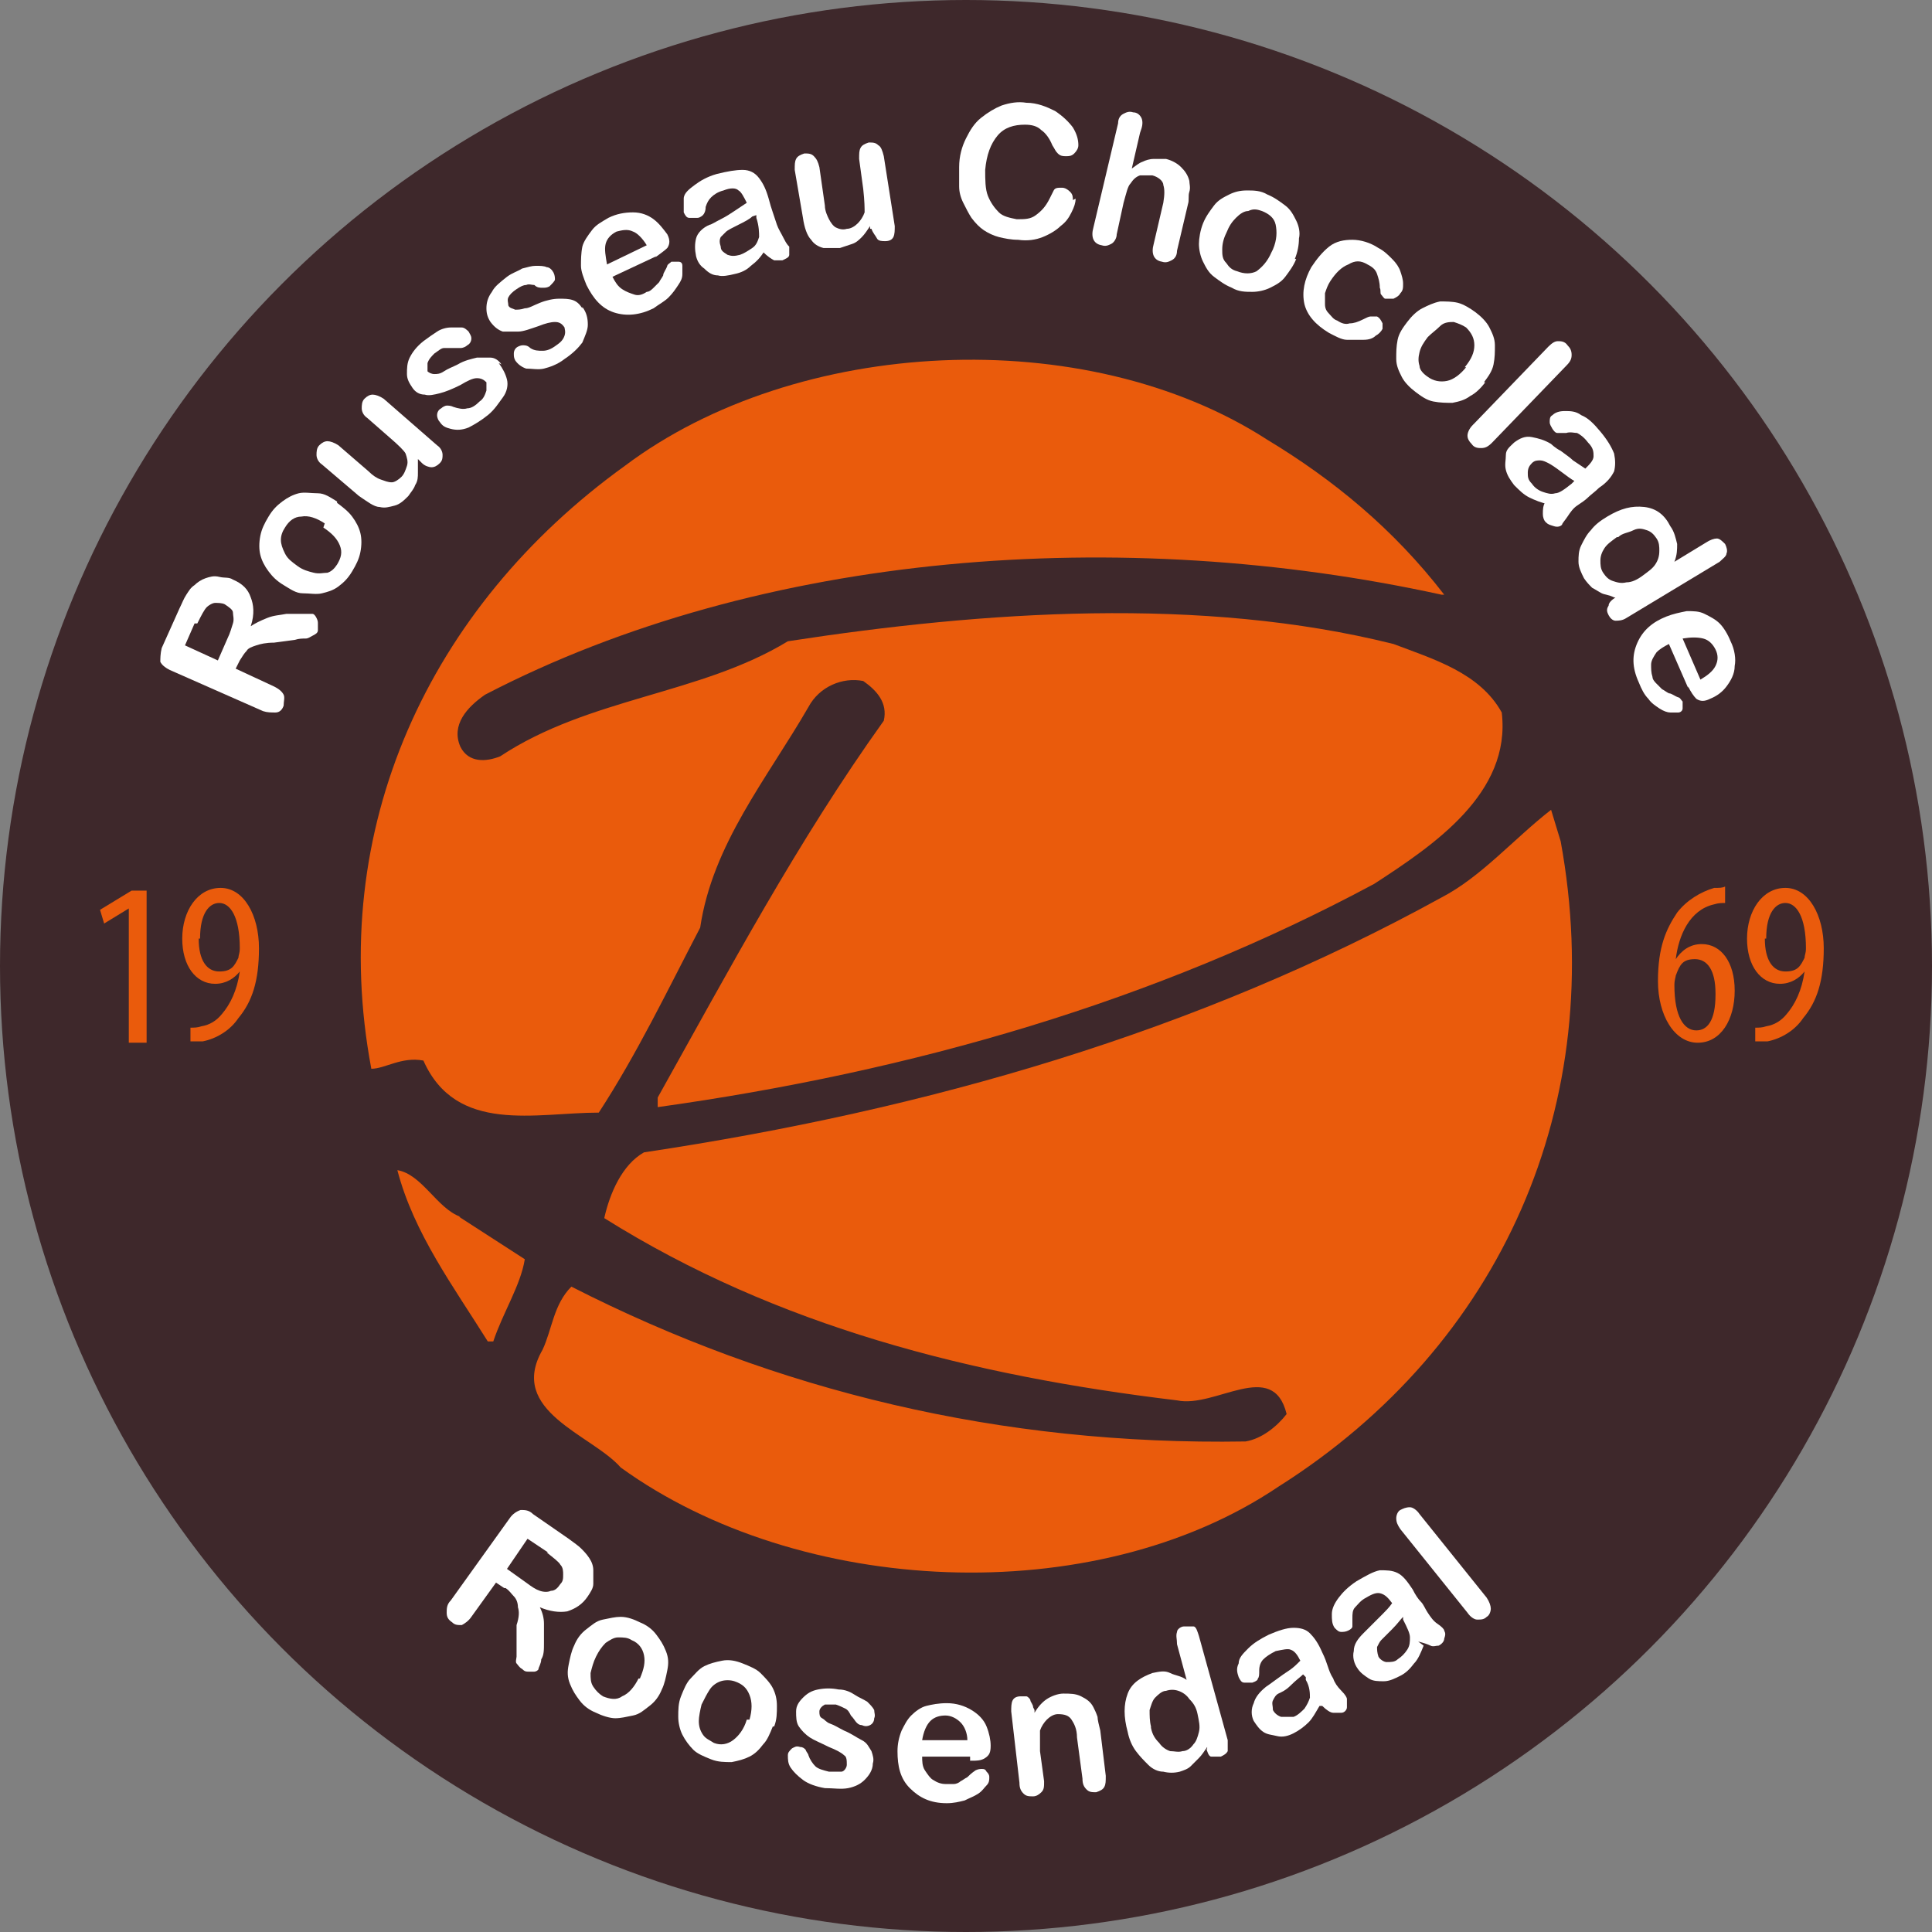 <?xml version="1.0" encoding="UTF-8"?>
<svg xmlns="http://www.w3.org/2000/svg" version="1.1" viewBox="0 0 141 141">
  <rect x="0" y="0" width="141" height="141" fill="#808080" stroke="none"/>
  <defs>
    <style>
      .cls-1 {
        fill: #ea5b0c;
      }

      .cls-2 {
        fill: #fff;
      }

      .cls-3 {
        fill: #3e282b;
      }
    </style>
  </defs>
  <!-- Generator: Adobe Illustrator 28.7.1, SVG Export Plug-In . SVG Version: 1.2.0 Build 142)  -->
  <g>
    <g id="Laag_1">
      <g>
        <circle class="cls-3" cx="70.5" cy="70.5" r="70.5"/>
        <g>
          <g>
            <path class="cls-2" d="M17.5,48.2l-.3.6,2.8,1.3c.4.2.6.4.7.6.1.2,0,.5,0,.8-.1.3-.3.5-.6.5-.3,0-.6,0-.9-.1l-6.8-3c-.4-.2-.6-.4-.7-.6,0-.2,0-.6.1-1l1.3-2.9c.2-.4.3-.7.5-1s.3-.5.6-.7c.2-.2.5-.4.8-.5s.6-.2,1-.1.7,0,1,.2c.7.3,1.1.7,1.3,1.3.2.5.3,1.2,0,2.1.3-.2.7-.4,1.2-.6s.9-.2,1.4-.3c.5,0,.9,0,1.2,0s.6,0,.7,0c.1,0,.2.1.3.3s.1.3.1.4c0,.2,0,.3,0,.5,0,.2-.2.3-.4.4s-.3.2-.5.2-.5,0-.8.1l-1.5.2c-.6,0-1,.1-1.3.2s-.6.2-.7.4c-.2.2-.3.4-.5.7ZM14.2,45.5l-.7,1.6,2.4,1.1.7-1.6c.2-.4.3-.8.4-1.1s0-.6,0-.8-.3-.4-.6-.6c-.2-.1-.5-.1-.7-.1s-.5.2-.6.3c-.2.2-.4.6-.7,1.2Z"/>
            <path class="cls-2" d="M24.6,36.7c.4.3.8.6,1.1,1,.3.4.5.8.6,1.2.1.4.1.9,0,1.4s-.3.9-.6,1.4c-.3.5-.6.8-1,1.1-.4.3-.8.4-1.2.5s-.9,0-1.4,0-.9-.3-1.4-.6c-.5-.3-.8-.6-1.1-1-.3-.4-.5-.8-.6-1.2-.1-.4-.1-.9,0-1.4s.3-.9.6-1.4c.3-.5.6-.8,1-1.1s.8-.5,1.2-.6.9,0,1.4,0,.9.3,1.4.6ZM23.7,38.2c-.6-.4-1.2-.6-1.7-.5-.5,0-.9.3-1.2.8-.2.3-.3.6-.3.9s.1.6.3,1,.5.6.9.9c.4.3.8.4,1.2.5s.7,0,1,0c.3-.1.5-.3.7-.6.3-.5.4-.9.2-1.4-.2-.5-.6-.9-1.2-1.3Z"/>
            <path class="cls-2" d="M30.7,33.7l-.2-.2c0,.3,0,.7,0,1,0,.3,0,.6-.2.9-.1.3-.3.5-.5.8-.3.3-.6.6-1,.7s-.7.2-1.1.1c-.4,0-.9-.4-1.5-.8l-2.7-2.3c-.3-.2-.4-.5-.4-.7s0-.5.2-.7c.2-.2.4-.3.6-.3s.5.1.8.3l2.2,1.9c.3.3.6.5.9.6s.5.2.8.2c.2,0,.5-.2.7-.4.2-.2.3-.5.4-.8s0-.6-.1-.9c-.1-.2-.5-.6-1.2-1.2l-1.6-1.4c-.3-.2-.4-.5-.4-.7s0-.5.2-.7c.2-.2.4-.3.6-.3.2,0,.5.1.8.3l3.9,3.4c.3.2.4.5.4.7,0,.2,0,.4-.2.6-.2.2-.4.3-.6.3s-.5-.1-.7-.3Z"/>
            <path class="cls-2" d="M36.4,26.5c.3.4.5.8.6,1.2s0,.9-.3,1.3-.6.9-1.1,1.3c-.5.4-1,.7-1.4.9-.5.2-.9.2-1.3.1s-.6-.2-.8-.5c-.1-.1-.2-.3-.2-.5s.1-.4.3-.5c.1-.1.3-.2.4-.2.1,0,.3,0,.5.1.3.1.7.2,1,.1.3,0,.6-.2.9-.5.3-.2.4-.5.5-.8,0-.3,0-.5,0-.6-.2-.2-.4-.3-.7-.3s-.7.2-1.2.5c-.6.3-1.1.5-1.5.6-.4.1-.8.2-1.1.1-.4,0-.7-.2-.9-.5-.2-.3-.4-.6-.4-1,0-.4,0-.8.2-1.2s.5-.8,1-1.2c.4-.3.7-.5,1-.7s.7-.3,1-.3c.3,0,.6,0,.8,0s.4.2.5.3c.1.2.2.3.2.5,0,.2-.1.4-.3.5-.1.1-.3.2-.5.2-.2,0-.4,0-.6,0-.2,0-.4,0-.6,0-.2,0-.4.2-.7.4-.2.2-.4.4-.5.7,0,.2,0,.4,0,.6.1.1.3.2.5.2.2,0,.4,0,.7-.2s.6-.3,1-.5c.5-.3,1-.4,1.4-.5.4,0,.7,0,1,0,.3,0,.6.2.8.5Z"/>
            <path class="cls-2" d="M42.5,22.4c.3.4.4.8.4,1.3,0,.4-.2.8-.4,1.3-.3.4-.7.8-1.3,1.2-.5.4-1.1.6-1.5.7s-.9,0-1.3,0c-.3-.1-.6-.3-.8-.6-.1-.2-.1-.3-.1-.5s.1-.4.3-.5c.2-.1.3-.1.4-.1.1,0,.3,0,.5.2.3.2.6.2.9.2.3,0,.6-.1,1-.4.3-.2.5-.4.6-.7.1-.3,0-.5,0-.6-.2-.3-.4-.4-.7-.4s-.7.1-1.2.3c-.6.2-1.1.4-1.5.4-.4,0-.8,0-1.1,0-.3-.1-.6-.3-.9-.7-.2-.3-.3-.6-.3-1s.1-.8.4-1.2c.2-.4.6-.7,1.1-1.1.4-.3.8-.4,1.1-.6.4-.1.7-.2,1-.2.3,0,.6,0,.8.1.2,0,.4.2.5.4.1.2.1.4.1.5s-.2.3-.4.5c-.2.1-.3.1-.5.1s-.4,0-.6-.2c-.2,0-.4-.1-.6,0-.2,0-.4.1-.7.3-.3.2-.5.4-.6.6-.1.2,0,.4,0,.6.1.2.3.2.5.3.2,0,.4,0,.7-.1.3,0,.6-.2,1.1-.4.5-.2,1-.3,1.4-.3s.7,0,1,.1c.3.1.5.3.7.6Z"/>
            <path class="cls-2" d="M47.9,18.7l-3.2,1.5c.2.4.4.7.7.9s.6.3.9.4.6,0,.9-.2c.2,0,.4-.2.5-.3s.3-.3.4-.4c.1-.2.2-.3.3-.5,0-.2.2-.4.3-.7,0-.1.2-.2.3-.3.2,0,.3,0,.5,0s.3.1.3.3c0,.1,0,.3,0,.6s-.1.5-.3.8-.4.6-.7.9c-.3.3-.7.5-1.1.8-1,.5-2,.6-2.9.3-.9-.3-1.5-1-2-2-.2-.5-.4-1-.4-1.4s0-.9.1-1.4c.1-.4.4-.8.7-1.2s.7-.6,1.2-.9c.6-.3,1.2-.4,1.8-.4s1.1.2,1.5.5c.4.3.7.7,1,1.1.2.4.2.7,0,1-.2.2-.5.4-.9.7ZM44.3,19.3l2.9-1.4c-.3-.5-.7-.9-1-1-.4-.2-.8-.1-1.2,0-.4.2-.7.5-.8.9s0,.9.1,1.5Z"/>
            <path class="cls-2" d="M55.8,18.3c-.3.5-.6.8-1,1.1-.3.3-.7.5-1.2.6-.4.1-.9.2-1.2.1-.4,0-.7-.2-1-.5-.3-.2-.5-.5-.6-.9-.1-.5-.1-.9,0-1.3s.5-.8,1-1c.1,0,.4-.2.8-.4.4-.2.7-.4,1-.6s.6-.4.9-.6c-.2-.4-.4-.8-.6-.9-.2-.2-.6-.2-1.1,0-.4.1-.7.3-.9.5-.2.2-.3.4-.4.7,0,.3-.1.5-.2.6,0,0-.2.2-.4.2-.2,0-.4,0-.6,0-.2,0-.3-.2-.4-.4,0-.3,0-.6,0-1s.4-.7.8-1,.9-.6,1.6-.8c.8-.2,1.4-.3,1.9-.3.5,0,.9.2,1.2.6s.5.8.7,1.5c.1.4.2.7.3,1s.2.6.3.9c.1.3.3.6.5,1s.3.5.4.6c0,.2,0,.4,0,.6s-.3.3-.5.4c-.2,0-.4,0-.6,0-.2-.1-.5-.3-.8-.6ZM54.9,15.8c-.2.2-.6.4-1,.6s-.8.4-.9.5-.3.3-.4.4c-.1.2-.1.4,0,.7,0,.3.2.4.5.6.3.1.5.1.9,0,.3-.1.6-.3.9-.5s.4-.5.5-.8c0-.3,0-.8-.2-1.4v-.2Z"/>
            <path class="cls-2" d="M63.5,16.7v-.2c-.2.3-.4.6-.6.8-.2.2-.4.4-.7.5-.3.1-.6.2-.9.3-.4,0-.8,0-1.2,0-.4-.1-.7-.3-.9-.6-.3-.3-.5-.9-.6-1.6l-.6-3.5c0-.4,0-.6.1-.8.1-.2.3-.3.6-.4.3,0,.5,0,.7.2.2.2.3.4.4.8l.4,2.8c0,.4.2.8.3,1s.3.5.5.6c.2.1.5.2.8.1.3,0,.6-.2.8-.4.2-.2.4-.5.5-.8,0-.3,0-.8-.1-1.7l-.3-2.2c0-.4,0-.6.1-.8.1-.2.3-.3.6-.4.3,0,.5,0,.7.2.2.1.3.4.4.8l.8,5.1c0,.3,0,.6-.1.8-.1.2-.3.3-.6.3-.2,0-.5,0-.6-.2s-.3-.4-.4-.7Z"/>
            <path class="cls-2" d="M78.5,14.5c0,.3-.1.6-.3,1s-.4.7-.8,1c-.3.3-.8.6-1.3.8-.5.2-1.1.3-1.8.2-.5,0-1-.1-1.4-.2-.4-.1-.8-.3-1.1-.5-.3-.2-.6-.5-.9-.9-.2-.3-.4-.7-.6-1.1-.2-.4-.3-.8-.3-1.2s0-.9,0-1.4c0-.8.2-1.5.5-2.1.3-.6.6-1.1,1.1-1.5s1-.7,1.5-.9c.6-.2,1.2-.3,1.8-.2.8,0,1.5.3,2.1.6.6.4,1,.8,1.3,1.2.3.5.4.9.4,1.3,0,.2-.1.4-.3.6-.2.2-.4.2-.6.2-.2,0-.4,0-.6-.2s-.2-.3-.4-.6c-.2-.5-.5-.9-.8-1.1-.3-.3-.7-.4-1.2-.4-.8,0-1.5.2-2,.8-.5.6-.8,1.4-.9,2.5,0,.7,0,1.4.2,1.9.2.5.5.9.8,1.2s.8.4,1.3.5c.6,0,1,0,1.4-.3s.7-.6,1-1.2c.1-.2.2-.4.3-.6.1-.2.3-.2.6-.2.2,0,.4.1.6.3.2.2.2.4.2.6Z"/>
            <path class="cls-2" d="M83.2,9.7l-.6,2.6c.3-.2.5-.4.8-.5.2-.1.5-.2.8-.2.3,0,.6,0,.9,0,.4.1.8.3,1.1.6.3.3.5.6.6,1,0,.2.1.5,0,.8s0,.6-.1.9l-.8,3.4c0,.4-.2.6-.4.7-.2.1-.4.2-.7.1-.6-.1-.8-.6-.6-1.3l.7-3c.1-.6.1-1,0-1.3,0-.3-.4-.6-.8-.7-.3,0-.6,0-.9,0-.3.1-.5.3-.7.6-.2.2-.3.7-.5,1.4l-.5,2.3c0,.3-.2.6-.4.7s-.4.2-.7.1c-.6-.1-.8-.6-.6-1.3l1.8-7.6c0-.4.2-.6.4-.7.2-.1.4-.2.7-.1.3,0,.5.2.6.4.1.2.1.5,0,.8Z"/>
            <path class="cls-2" d="M94.6,18.9c-.2.5-.5.9-.8,1.3s-.7.6-1.1.8c-.4.2-.9.3-1.3.3-.5,0-1,0-1.5-.3-.5-.2-.9-.5-1.3-.8s-.6-.7-.8-1.1c-.2-.4-.3-.9-.3-1.3s.1-1,.3-1.5c.2-.5.5-.9.8-1.3.3-.4.7-.6,1.1-.8.4-.2.8-.3,1.3-.3.5,0,1,0,1.5.3.5.2.9.5,1.3.8s.6.7.8,1.1c.2.4.3.9.2,1.3,0,.5-.1,1-.3,1.5ZM92.9,18.2c.3-.7.3-1.3.2-1.8-.1-.5-.5-.8-1-1-.3-.1-.6-.2-1,0-.3,0-.6.2-.9.5-.3.3-.5.6-.7,1.1-.2.4-.3.8-.3,1.2,0,.4,0,.7.3,1,.2.3.4.5.8.6.5.2,1,.2,1.4,0,.4-.3.8-.7,1.1-1.4Z"/>
            <path class="cls-2" d="M100.9,24c-.1.2-.3.4-.5.5-.2.2-.5.3-.9.3s-.7,0-1.2,0c-.4,0-.9-.3-1.3-.5-1-.6-1.6-1.3-1.8-2.1-.2-.9,0-1.8.5-2.7.4-.6.8-1.1,1.3-1.5.5-.4,1.1-.5,1.7-.5s1.3.2,1.9.6c.4.2.7.5,1,.8s.5.6.6.9.2.6.2.9,0,.5-.2.7c-.1.2-.3.3-.5.4-.2,0-.4,0-.6,0-.1,0-.2-.2-.3-.3s0-.3-.1-.5c0-.4-.1-.7-.2-1-.1-.3-.3-.5-.7-.7-.5-.3-.9-.3-1.4,0-.5.2-.9.6-1.3,1.2-.2.3-.3.6-.4.9,0,.3,0,.6,0,.8,0,.3.1.5.3.7s.3.4.6.5c.3.2.6.3.9.2.3,0,.6-.1,1-.3.2-.1.4-.2.5-.2s.3,0,.5,0c.2.1.3.3.4.5,0,.2,0,.4,0,.6Z"/>
            <path class="cls-2" d="M108.4,27.9c-.3.4-.7.8-1.1,1-.4.3-.8.4-1.3.5-.4,0-.9,0-1.4-.1-.5-.1-.9-.4-1.3-.7-.4-.3-.8-.7-1-1.1s-.4-.8-.4-1.3c0-.5,0-.9.1-1.4s.4-.9.7-1.3c.3-.4.7-.8,1.1-1s.8-.4,1.3-.5c.4,0,.9,0,1.3.1s.9.4,1.3.7c.4.3.8.7,1,1.1.2.4.4.8.4,1.3,0,.5,0,.9-.1,1.4-.1.5-.4.9-.7,1.3ZM106.9,26.8c.5-.6.7-1.1.7-1.6,0-.5-.2-.9-.6-1.3-.3-.2-.6-.3-.9-.4-.3,0-.7,0-1,.3s-.6.5-.9.8c-.3.4-.5.7-.6,1.1s-.1.7,0,1c0,.3.3.6.6.8.4.3.9.4,1.4.3s1-.5,1.4-1Z"/>
            <path class="cls-2" d="M107.6,30.9l5.4-5.6c.3-.3.5-.4.7-.4s.5,0,.7.3c.2.2.3.4.3.7s-.1.5-.4.8l-5.4,5.6c-.3.3-.5.4-.8.4-.2,0-.5,0-.7-.3-.2-.2-.3-.4-.3-.6s.1-.5.4-.8Z"/>
            <path class="cls-2" d="M113,36.8c-.5-.1-1-.3-1.4-.5-.4-.2-.7-.5-1.1-.9-.3-.4-.5-.7-.6-1.1s0-.7,0-1.1.3-.6.6-.9c.4-.3.8-.5,1.3-.4s.9.2,1.4.5c0,0,.3.3.7.5.4.3.7.5.9.7.3.2.6.4.9.6.3-.3.6-.6.6-.9s0-.6-.4-1c-.3-.4-.6-.6-.8-.7-.2,0-.5-.1-.8,0-.3,0-.5,0-.6,0s-.2,0-.4-.3c-.1-.2-.2-.3-.2-.5,0-.2,0-.4.2-.5.2-.2.5-.3.9-.3s.8,0,1.2.3c.5.2.9.6,1.4,1.2.5.6.8,1.1,1,1.6.1.5.1.9,0,1.3-.2.4-.5.8-1.1,1.2-.3.3-.6.5-.8.7s-.5.4-.8.6c-.3.2-.5.5-.7.8s-.4.5-.4.6c-.1.1-.3.2-.6.1s-.4-.1-.6-.3c-.1-.1-.2-.3-.2-.6,0-.3,0-.6.2-.9ZM114.9,35.1c-.2-.1-.6-.4-1-.7-.4-.3-.7-.5-.9-.6s-.4-.2-.6-.2-.4,0-.6.2c-.2.2-.3.4-.3.7,0,.3,0,.5.3.8.2.3.5.5.8.6.3.1.6.2.9.1.3,0,.7-.3,1.2-.7l.2-.2Z"/>
            <path class="cls-2" d="M117.6,43.6h.2c-.4-.2-.7-.2-.9-.3s-.5-.3-.7-.4c-.2-.2-.4-.4-.6-.7-.2-.4-.4-.8-.4-1.2,0-.4,0-.8.2-1.2s.4-.8.7-1.1c.3-.4.7-.7,1.2-1,1-.6,1.8-.8,2.7-.7s1.5.6,1.9,1.4c.3.4.4.9.5,1.3,0,.4,0,.8-.2,1.3l2.3-1.4c.3-.2.6-.3.8-.3.2,0,.4.2.6.4.1.2.2.5.1.7,0,.2-.3.4-.5.6l-6.8,4.1c-.3.2-.6.2-.8.2s-.4-.2-.5-.4c-.1-.2-.2-.4,0-.7,0-.2.2-.4.5-.6ZM118,39.2c-.4.3-.7.5-.9.8-.2.3-.3.6-.3.9,0,.3,0,.6.2.9.2.3.4.5.7.6.3.1.6.2,1,.1.4,0,.8-.2,1.2-.5.4-.3.7-.5.9-.8.2-.3.3-.6.3-1,0-.3,0-.6-.2-.9-.2-.3-.4-.5-.7-.6s-.6-.2-1,0-.8.2-1.1.5Z"/>
            <path class="cls-2" d="M123.2,50.2l-1.4-3.2c-.4.2-.7.4-.9.6-.2.3-.4.6-.4.9,0,.3,0,.6.1.9,0,.2.2.4.3.5s.3.3.4.4c.2.1.3.2.5.3.2,0,.4.2.7.3.1,0,.2.2.3.3,0,.2,0,.3,0,.5s-.2.3-.3.3c-.1,0-.3,0-.6,0-.2,0-.5-.1-.8-.3-.3-.2-.6-.4-.8-.7-.3-.3-.5-.7-.7-1.2-.5-1.1-.5-2-.1-2.9s1.1-1.5,2.1-1.9c.5-.2,1-.3,1.5-.4.5,0,.9,0,1.3.2.4.2.8.4,1.1.7.3.3.6.8.8,1.3.3.6.4,1.3.3,1.8,0,.6-.3,1.1-.6,1.5-.3.4-.7.7-1.2.9-.4.2-.7.2-1,0-.2-.2-.4-.5-.6-.9ZM122.8,46.6l1.3,3c.5-.3.9-.6,1.1-1,.2-.4.2-.8,0-1.2-.2-.4-.5-.7-.9-.8s-.9-.1-1.5,0Z"/>
          </g>
          <g>
            <path class="cls-2" d="M36.8,115.9l-.6-.4-1.8,2.5c-.2.3-.5.5-.7.6-.3,0-.5,0-.7-.2-.3-.2-.4-.4-.4-.7,0-.3,0-.6.3-.9l4.3-6c.2-.3.5-.5.8-.6.3,0,.6,0,.9.3l2.6,1.8c.4.3.7.5.9.7.2.2.4.4.6.7.2.3.3.6.3.9s0,.7,0,1c0,.3-.2.6-.4.9-.4.6-.9.9-1.5,1.1-.6.1-1.3,0-2-.3.2.4.3.8.3,1.2,0,.5,0,1,0,1.4,0,.5,0,.9-.2,1.2,0,.3-.2.6-.2.7,0,.1-.2.2-.3.2s-.3,0-.4,0c-.2,0-.3,0-.5-.2-.2-.1-.3-.3-.4-.4s0-.4,0-.5c0-.2,0-.5,0-.8v-1.5c.2-.6.2-1,.1-1.3,0-.3-.1-.6-.3-.8s-.3-.4-.6-.6ZM40,113.3l-1.5-1-1.5,2.2,1.4,1c.4.3.7.5,1,.6s.6.1.8,0c.3,0,.5-.2.7-.5.2-.2.2-.4.2-.7,0-.2,0-.5-.2-.7-.1-.2-.5-.5-1-.9Z"/>
            <path class="cls-2" d="M48.3,123.3c-.2.5-.5.9-.9,1.2-.4.3-.7.6-1.2.7s-.9.2-1.3.2-1-.2-1.4-.4c-.5-.2-.9-.5-1.2-.9-.3-.4-.5-.7-.7-1.2s-.2-.9-.1-1.4.2-1,.4-1.4c.2-.5.5-.9.9-1.2s.7-.6,1.2-.7.9-.2,1.3-.2c.5,0,1,.2,1.4.4.5.2.9.5,1.2.9.3.4.5.7.7,1.2s.2.9.1,1.4-.2,1-.4,1.4ZM46.7,122.5c.3-.7.4-1.2.3-1.7-.1-.5-.4-.9-.9-1.1-.3-.2-.6-.2-1-.2-.3,0-.6.2-.9.4-.3.3-.5.6-.7,1-.2.4-.3.8-.4,1.2,0,.4,0,.7.2,1,.2.3.4.5.7.7.5.2,1,.3,1.4,0,.5-.2.9-.7,1.2-1.3Z"/>
            <path class="cls-2" d="M56.4,126c-.2.5-.4,1-.7,1.3-.3.4-.6.7-1,.9-.4.2-.8.3-1.3.4-.5,0-1,0-1.5-.2-.5-.2-1-.4-1.3-.7s-.6-.7-.8-1.1c-.2-.4-.3-.9-.3-1.3,0-.5,0-1,.2-1.5.2-.5.4-1,.7-1.3s.6-.7,1-.9.8-.3,1.3-.4,1,0,1.5.2c.5.2,1,.4,1.3.7s.7.7.9,1.1.3.8.3,1.3,0,1-.2,1.5ZM54.7,125.5c.2-.7.2-1.3,0-1.8-.2-.5-.5-.8-1.1-1-.3-.1-.7-.1-1,0s-.6.3-.8.6c-.2.3-.4.7-.6,1.1-.1.4-.2.9-.2,1.2,0,.4.1.7.3,1s.5.4.8.6c.5.2,1,.1,1.4-.2.4-.3.8-.8,1-1.5Z"/>
            <path class="cls-2" d="M63.7,128.7c0,.5-.3.9-.6,1.2s-.7.5-1.2.6c-.5.1-1.1,0-1.7,0-.6-.1-1.2-.3-1.6-.6-.4-.3-.7-.6-.9-.9s-.2-.6-.2-.9c0-.2.1-.3.3-.5.2-.1.3-.2.6-.1.2,0,.3.1.4.2,0,.1.2.3.2.4.1.3.3.6.5.8s.6.3,1,.4c.4,0,.7,0,.9,0s.4-.3.4-.5c0-.3,0-.6-.2-.7-.2-.2-.6-.4-1.1-.6-.6-.3-1.1-.5-1.4-.7s-.6-.5-.8-.8c-.2-.3-.2-.7-.2-1.1,0-.4.2-.7.5-1,.3-.3.6-.5,1.1-.6s1-.1,1.5,0c.5,0,.9.2,1.2.4s.6.3.9.5c.2.2.4.4.5.6,0,.2.1.4,0,.6,0,.2-.1.4-.3.5-.2.1-.4.1-.6,0-.2,0-.3-.1-.4-.2s-.2-.3-.4-.5c-.1-.2-.2-.4-.4-.5-.2-.1-.4-.2-.7-.3-.3,0-.6,0-.8,0-.2.1-.4.3-.4.5,0,.2,0,.4.2.5s.3.3.6.4c.3.1.6.3,1,.5.5.2.9.5,1.3.7s.5.5.7.8c.1.3.2.6.1.9Z"/>
            <path class="cls-2" d="M70.8,128.2h-3.5c0,.3,0,.7.2,1,.2.3.4.6.6.7.3.2.6.3.9.3.2,0,.4,0,.6,0,.2,0,.4-.1.5-.2.2-.1.3-.2.5-.3.1-.1.3-.3.6-.5,0,0,.2-.1.4-.1.2,0,.3,0,.4.2.1.1.2.2.2.4,0,.2,0,.4-.2.6s-.3.4-.6.6-.6.3-1,.5c-.4.1-.8.2-1.3.2-1.2,0-2-.4-2.7-1.1s-.9-1.6-.9-2.7c0-.5.1-1,.3-1.5.2-.4.4-.8.7-1.1.3-.3.7-.6,1.1-.7s.9-.2,1.5-.2c.7,0,1.3.2,1.8.5.5.3.9.7,1.1,1.2.2.5.3,1,.3,1.4,0,.5-.1.7-.4.9s-.6.2-1.1.2ZM67.3,127h3.3c0-.5-.2-1-.5-1.3-.3-.3-.7-.5-1.1-.5-.4,0-.8.1-1.1.4s-.5.8-.6,1.4Z"/>
            <path class="cls-2" d="M75.5,124.8v.2c.3-.5.6-.8.9-1,.3-.2.8-.4,1.2-.4.5,0,.9,0,1.3.2s.7.4.9.8c.1.2.2.4.3.7,0,.2.1.6.2,1l.4,3.3c0,.4,0,.6-.1.8-.1.2-.3.3-.6.4-.3,0-.5,0-.7-.2-.2-.2-.3-.4-.3-.8l-.4-3c0-.6-.2-1-.4-1.3-.2-.3-.5-.4-1-.4-.3,0-.6.2-.8.4s-.4.5-.5.8c0,.3,0,.8,0,1.5l.3,2.2c0,.4,0,.6-.2.8s-.4.3-.6.3c-.3,0-.5,0-.7-.2-.2-.2-.3-.4-.3-.8l-.6-5.2c0-.3,0-.6.1-.8.1-.2.3-.3.6-.3.2,0,.3,0,.4,0,.1,0,.3.2.3.3s.2.3.2.5Z"/>
            <path class="cls-2" d="M88.1,127.7v-.2c-.2.3-.4.6-.6.8-.2.2-.4.4-.6.6-.2.2-.5.3-.8.4-.4.1-.8.1-1.2,0-.4,0-.8-.2-1.1-.5-.3-.3-.6-.6-.9-1-.3-.4-.5-.9-.6-1.4-.3-1.1-.3-2,0-2.8s1-1.2,1.8-1.5c.5-.1.9-.2,1.3,0s.8.2,1.2.5l-.7-2.6c0-.4-.1-.6,0-.9,0-.2.3-.4.5-.4.3,0,.5,0,.7,0s.3.4.4.7l2.1,7.6c0,.3,0,.6,0,.8-.1.2-.3.3-.5.4-.2,0-.5,0-.7,0s-.3-.4-.4-.7ZM84,126.1c.1.5.3.8.6,1.1.2.3.5.5.8.6.3,0,.6.1.9,0,.3,0,.6-.2.8-.5.2-.2.3-.5.4-.9s0-.8-.1-1.3c-.1-.5-.3-.8-.6-1.1-.2-.3-.5-.5-.8-.6s-.6-.1-.9,0c-.3,0-.6.3-.8.5s-.3.6-.4.9c0,.4,0,.8.1,1.2Z"/>
            <path class="cls-2" d="M96.3,124.5c-.3.5-.5.9-.8,1.2-.3.3-.7.6-1.1.8-.4.2-.8.3-1.2.2s-.7-.1-1-.3c-.3-.2-.5-.5-.7-.8-.2-.4-.2-.9,0-1.3.1-.4.4-.8.9-1.2,0,0,.3-.2.7-.5.4-.3.7-.5,1-.7.3-.2.5-.4.8-.7-.2-.4-.4-.7-.7-.8-.2-.1-.6,0-1.1.1-.4.2-.7.4-.9.6-.2.2-.3.5-.3.8,0,.3,0,.5-.1.6,0,.1-.1.2-.4.3-.2,0-.4,0-.6,0s-.3-.2-.4-.4c-.1-.3-.2-.6,0-1,0-.4.3-.7.7-1.1.4-.4.9-.7,1.5-1,.7-.3,1.3-.5,1.8-.5.5,0,.9.1,1.2.4.3.3.6.7.9,1.4.2.4.3.7.4,1s.2.6.4.9c.1.3.3.6.6.9.3.3.4.5.4.6,0,.2,0,.4,0,.6,0,.2-.2.4-.4.4-.2,0-.4,0-.6,0-.2,0-.5-.2-.8-.5ZM95.1,122.2c-.2.2-.5.4-.9.8s-.7.5-.9.6c-.2.1-.3.3-.4.5s0,.4,0,.7c.1.2.3.4.6.5.3,0,.6,0,.9,0,.3-.1.6-.4.8-.6.2-.3.3-.5.4-.8,0-.3,0-.8-.3-1.3v-.2Z"/>
            <path class="cls-2" d="M103.9,120.1c-.2.5-.4,1-.7,1.3-.3.4-.6.7-1,.9-.4.2-.8.4-1.2.4-.4,0-.8,0-1.1-.2-.3-.2-.6-.4-.8-.7-.3-.4-.4-.9-.3-1.3,0-.5.3-.9.7-1.3,0,0,.3-.3.6-.6.3-.3.6-.6.8-.8.2-.2.5-.5.7-.8-.3-.4-.5-.6-.8-.7s-.6,0-1.1.3c-.4.2-.6.5-.8.7s-.2.5-.2.8c0,.3,0,.5,0,.6,0,.1-.1.2-.3.3-.2.1-.4.1-.5.1-.2,0-.3-.1-.5-.3-.2-.3-.2-.6-.2-1s.2-.8.5-1.2c.3-.4.7-.8,1.3-1.2.7-.4,1.2-.7,1.7-.8.5,0,.9,0,1.3.2.4.2.7.6,1.1,1.2.2.4.4.7.6.9.2.2.3.5.5.8.2.3.4.6.7.8.3.2.5.4.5.5.1.2.1.3,0,.6,0,.2-.2.4-.4.5-.2,0-.4.1-.6,0s-.5-.2-.9-.3ZM102.4,118c-.2.2-.4.5-.8.9-.4.4-.6.6-.8.8-.1.1-.2.3-.3.5,0,.2,0,.4.1.7.1.2.4.4.6.4.3,0,.6,0,.8-.2.3-.2.5-.4.7-.7.2-.3.2-.6.2-.9,0-.3-.2-.7-.5-1.3v-.2Z"/>
            <path class="cls-2" d="M107.1,117.7l-4.9-6.1c-.2-.3-.3-.5-.3-.8,0-.2.1-.5.3-.6s.4-.2.7-.2c.2,0,.5.2.7.5l4.9,6.1c.2.3.3.6.3.8,0,.2-.1.5-.3.6-.2.2-.4.2-.7.2-.2,0-.5-.2-.7-.5Z"/>
          </g>
        </g>
        <g>
          <path class="cls-1" d="M9.4,66.3h0l-1.8,1.1-.3-1,2.3-1.4h1.1v11.1h-1.3v-9.7Z"/>
          <path class="cls-1" d="M13.9,75c.3,0,.5,0,.8-.1.6-.1,1.1-.4,1.5-.9.6-.7,1.1-1.7,1.3-3.1h0c-.4.5-1,.9-1.8.9-1.4,0-2.4-1.3-2.4-3.3s1.1-3.7,2.8-3.7,2.8,2,2.8,4.4-.5,3.9-1.5,5.1c-.6.9-1.6,1.5-2.6,1.7-.4,0-.6,0-.9,0,0,0,0-1.1,0-1.1ZM14.5,68.5c0,1.6.6,2.4,1.5,2.4s1.1-.4,1.4-1c0-.2.1-.3.1-.7,0-2.3-.7-3.3-1.5-3.3-.7,0-1.4.7-1.4,2.6Z"/>
        </g>
        <g>
          <path class="cls-1" d="M125.9,65.9c-.2,0-.5,0-.8.1-1.8.4-2.6,2.3-2.8,4h0c.4-.6,1-1.1,1.9-1.1,1.4,0,2.4,1.3,2.4,3.4s-1,3.8-2.7,3.8-2.9-2-2.9-4.5.6-3.8,1.4-5c.7-.9,1.7-1.5,2.7-1.8.4,0,.6,0,.8-.1v1.1ZM125.2,72.5c0-1.7-.6-2.5-1.5-2.5s-1.1.4-1.4,1.2c0,.1-.1.3-.1.7,0,2.3.7,3.3,1.6,3.3.8,0,1.4-.7,1.4-2.6Z"/>
          <path class="cls-1" d="M128.1,75c.3,0,.5,0,.8-.1.6-.1,1.1-.4,1.5-.9.6-.7,1.1-1.7,1.3-3.1h0c-.4.5-1,.9-1.8.9-1.4,0-2.4-1.3-2.4-3.3s1.1-3.7,2.8-3.7,2.8,2,2.8,4.4-.5,3.9-1.5,5.1c-.6.9-1.6,1.5-2.6,1.7-.4,0-.6,0-.9,0v-1.1ZM128.8,68.5c0,1.6.6,2.4,1.5,2.4s1.1-.4,1.4-1c0-.2.1-.3.1-.7,0-2.3-.7-3.3-1.5-3.3-.7,0-1.4.7-1.4,2.6Z"/>
        </g>
        <g>
          <path class="cls-1" d="M105.2,43.4c-23.3-5.1-49.6-3.2-69.8,7.3-1.3.9-2.5,2.2-1.8,3.8.6,1.2,1.9,1.1,2.9.7,6.5-4.3,14.6-4.5,21-8.4,14.3-2.2,30.2-3.3,44.2.2,2.9,1.1,6.3,2.1,7.9,5,.7,5.9-5,9.7-9.3,12.5-16,8.6-33.7,13.7-52.3,16.3v-.7c5.2-9.3,10.2-18.7,16.5-27.5.3-1.3-.5-2.2-1.5-2.9-1.5-.3-3.2.4-4,1.9-3,5.2-7,10-7.9,16.1-2.4,4.6-4.6,9.2-7.4,13.5-4.6,0-10.4,1.6-12.8-3.8-1.6-.3-2.8.6-3.8.6-3.3-17.5,4.2-33.7,18.5-44,12.5-9.4,33.6-10.5,46.9-1.9,4.8,2.9,9.2,6.5,12.9,11.3"/>
          <path class="cls-1" d="M113.9,61.4c3.5,19.1-4.3,36.8-20.6,47.1-13.5,9.1-35,8-48-1.4-2.1-2.4-8.3-4.1-5.7-8.6.7-1.5.8-3.3,2.1-4.6,14.9,7.6,31.3,11.6,49.2,11.3,1.2-.2,2.3-1.1,3-2-1-4.1-5.2-.4-8-1-15-1.8-29.2-5.4-41.8-13.3.4-1.8,1.3-3.9,2.9-4.8,20.7-3.1,40.4-8.8,58.2-18.6,2.9-1.5,5.3-4.3,8-6.4l.7,2.3"/>
          <path class="cls-1" d="M33.5,88.8l4.8,3.1c-.3,1.9-1.6,3.9-2.3,6h-.4c-2.5-4-5.4-7.9-6.6-12.5,1.8.3,2.9,2.8,4.6,3.4"/>
        </g>
      </g>
    </g>
  </g>
</svg>
